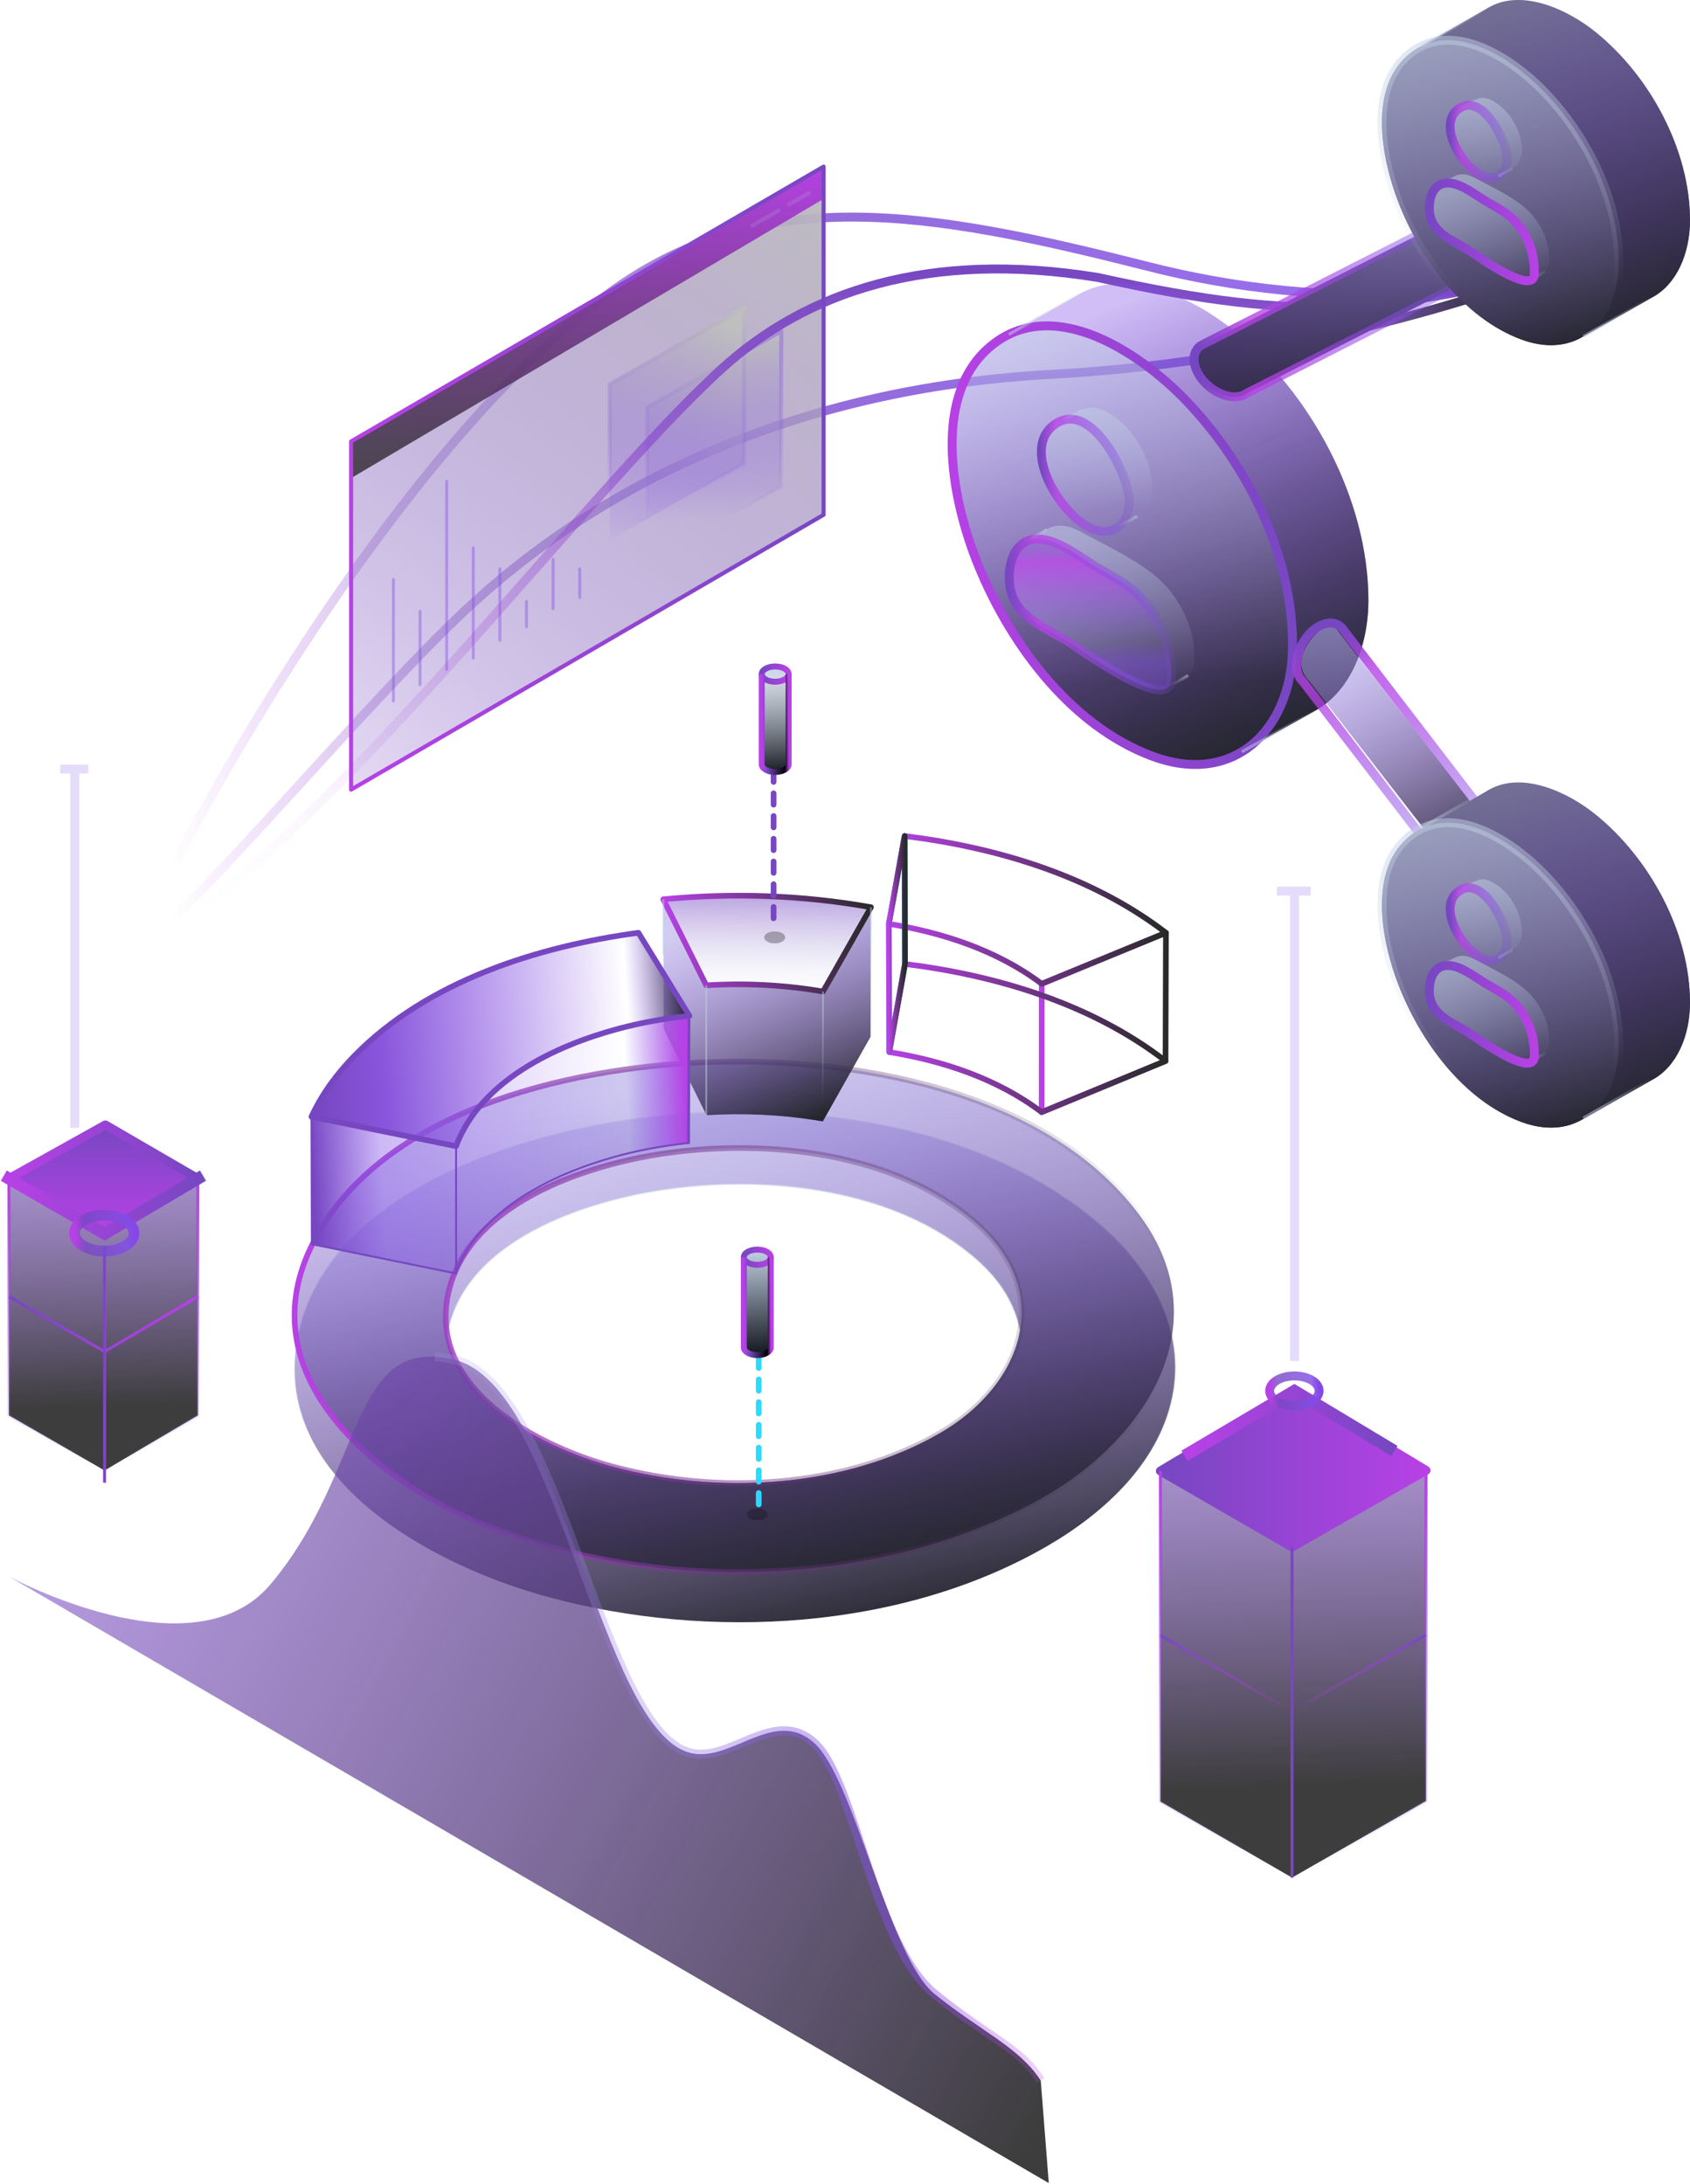 <svg width="568" height="734" viewBox="0 0 568 734" fill="none" xmlns="http://www.w3.org/2000/svg">
<g clip-path="url(#clip0_26_3925)">
<mask id="mask0_26_3925" style="mask-type:alpha" maskUnits="userSpaceOnUse" x="51" y="43" width="489" height="289">
<path d="M540 43H51V332H540V43Z" fill="url(#paint0_linear_26_3925)"/>
</mask>
<g mask="url(#mask0_26_3925)">
<path d="M514.976 93.269C514.976 93.269 459.785 108.296 386.385 89.691C312.99 71.085 255.417 60.311 202.927 99.845C123.778 159.467 54.234 298.613 54.234 298.613" stroke="url(#paint1_linear_26_3925)" stroke-width="3" stroke-linejoin="round"/>
</g>
<mask id="mask1_26_3925" style="mask-type:alpha" maskUnits="userSpaceOnUse" x="51" y="43" width="489" height="289">
<path d="M540 43H51V332H540V43Z" fill="url(#paint2_linear_26_3925)"/>
</mask>
<g mask="url(#mask1_26_3925)">
<path d="M514.975 93.269C514.975 93.269 443.315 120.947 353.162 125.843C275.122 130.083 206.966 157.696 156.425 205.079C122.641 236.755 65.825 304.957 53.294 312.181" stroke="url(#paint3_linear_26_3925)" stroke-width="3" stroke-linejoin="round"/>
</g>
<path d="M276.806 173.031L118 265.406V148.375L276.806 56V173.031Z" fill="url(#paint4_linear_26_3925)"/>
<path d="M262.577 163.694L217.421 189.309V136.943L262.577 111.328V163.694Z" fill="url(#paint5_linear_26_3925)" stroke="url(#paint6_linear_26_3925)" stroke-width="1.369" stroke-linejoin="round"/>
<path d="M250.054 155.918L204.898 181.529V129.162L250.054 103.552V155.918Z" fill="url(#paint7_linear_26_3925)"/>
<path d="M250.054 155.918L204.898 181.529V129.162L250.054 103.552V155.918Z" stroke="url(#paint8_linear_26_3925)" stroke-width="1.369" stroke-linejoin="round"/>
<path d="M132.229 194.813V235.606" stroke="#814DE6" stroke-opacity="0.4" stroke-linecap="round" stroke-linejoin="round"/>
<path d="M141.174 205.437V230.102" stroke="#814DE6" stroke-opacity="0.4" stroke-linecap="round" stroke-linejoin="round"/>
<path d="M150.118 161.796V224.978" stroke="#814DE6" stroke-opacity="0.4" stroke-linecap="round" stroke-linejoin="round"/>
<path d="M159.062 184.184V221.185" stroke="#814DE6" stroke-opacity="0.4" stroke-linecap="round" stroke-linejoin="round"/>
<path d="M168.007 191.208V215.207" stroke="#814DE6" stroke-opacity="0.4" stroke-linecap="round" stroke-linejoin="round"/>
<path d="M176.951 202.21V210.653" stroke="#814DE6" stroke-opacity="0.4" stroke-linecap="round" stroke-linejoin="round"/>
<path d="M185.896 187.981V204.583" stroke="#814DE6" stroke-opacity="0.4" stroke-linecap="round" stroke-linejoin="round"/>
<path d="M194.84 191.208V200.787" stroke="#814DE6" stroke-opacity="0.4" stroke-linecap="round" stroke-linejoin="round"/>
<path d="M276.806 66.843L118 160.705V148.375L276.806 56V66.843Z" fill="url(#paint9_linear_26_3925)"/>
<path d="M276.806 173.031L118 265.406V148.375L276.806 56V173.031Z" stroke="url(#paint10_linear_26_3925)" stroke-width="1.369" stroke-linejoin="round"/>
<path d="M261.687 70.74L252.897 75.774" stroke="#C2D0E4" stroke-opacity="0.15" stroke-width="1.369" stroke-linecap="round" stroke-linejoin="round"/>
<path d="M271.777 64.958L265.205 68.723" stroke="#C2D0E4" stroke-opacity="0.15" stroke-width="1.369" stroke-linecap="round" stroke-linejoin="round"/>
<mask id="mask2_26_3925" style="mask-type:alpha" maskUnits="userSpaceOnUse" x="51" y="43" width="489" height="289">
<path d="M540 43H51V332H540V43Z" fill="url(#paint11_linear_26_3925)"/>
</mask>
<g mask="url(#mask2_26_3925)">
<path d="M53.9 315.74C118.114 272.245 196.5 165.965 242.5 124C271 98 312 84 369 93.269C442 109.5 464.229 103.281 514.98 93.269" stroke="url(#paint12_linear_26_3925)" stroke-width="3" stroke-linejoin="round"/>
</g>
<path d="M393.862 449.127C390.767 434.775 381.653 421.973 370.401 412.171C328.964 376.066 264.349 369.006 211.949 376.369C170.606 382.18 108.09 402.609 99.827 450.873C99.827 450.886 99.827 450.892 99.827 450.905C98.919 456.231 98.805 461.318 99.379 466.165C103.911 504.514 151.23 527.912 184.562 536.882C238.379 551.373 303.007 547.994 351.952 519.674C371.53 508.296 390.679 490.742 394.398 467.293C394.48 466.758 394.556 466.228 394.619 465.699C395.337 460.013 395.016 454.46 393.869 449.127H393.862ZM315.91 481.709C283.769 500.253 241.361 502.485 206.037 492.979C184.7 487.237 154.678 472.563 150.341 448.529C155.781 416.892 196.885 403.511 223.964 399.697C258.354 394.856 300.99 399.458 328.144 423.246C336.66 430.703 341.324 438.973 342.812 447.293C340.461 460.688 330.508 473.263 315.91 481.709Z" fill="url(#paint13_linear_26_3925)"/>
<path d="M393.862 449.127C390.767 434.775 381.653 421.973 370.401 412.171C328.964 376.066 264.349 369.006 211.949 376.369C170.606 382.18 108.09 402.609 99.827 450.873C99.827 450.886 99.827 450.892 99.827 450.905C98.919 456.231 98.805 461.318 99.379 466.165C103.911 504.514 151.23 527.912 184.562 536.882C238.379 551.373 303.007 547.994 351.952 519.674C371.53 508.296 390.679 490.742 394.398 467.293C394.48 466.758 394.556 466.228 394.619 465.699C395.337 460.013 395.016 454.46 393.869 449.127H393.862ZM315.91 481.709C283.769 500.253 241.361 502.485 206.037 492.979C184.7 487.237 154.678 472.563 150.341 448.529C155.781 416.892 196.885 403.511 223.964 399.697C258.354 394.856 300.99 399.458 328.144 423.246C336.66 430.703 341.324 438.973 342.812 447.293C340.461 460.688 330.508 473.263 315.91 481.709Z" fill="url(#paint14_linear_26_3925)"/>
<path d="M393.862 449.127C390.767 434.775 381.653 421.973 370.401 412.171C328.964 376.066 264.349 369.006 211.949 376.369C170.606 382.18 108.09 402.609 99.827 450.873C99.827 450.886 99.827 450.892 99.827 450.905C98.919 456.231 98.805 461.318 99.379 466.165C103.911 504.514 151.23 527.912 184.562 536.882C238.379 551.373 303.007 547.994 351.952 519.674C371.53 508.296 390.679 490.742 394.398 467.293C394.48 466.758 394.556 466.228 394.619 465.699C395.337 460.013 395.016 454.46 393.869 449.127H393.862ZM315.91 481.709C283.769 500.253 241.361 502.485 206.037 492.979C184.7 487.237 154.678 472.563 150.341 448.529C155.781 416.892 196.885 403.511 223.964 399.697C258.354 394.856 300.99 399.458 328.144 423.246C336.66 430.703 341.324 438.973 342.812 447.293C340.461 460.688 330.508 473.263 315.91 481.709Z" stroke="url(#paint15_linear_26_3925)" stroke-width="0.63" stroke-linejoin="round"/>
<path d="M382.641 407.961C350.74 365.785 285.766 355.038 236.443 357.068C190.706 358.959 126.009 373.633 104.295 419.66C99.101 430.665 97.991 441.141 99.826 450.88C105.158 479.333 135.546 501.514 162.31 512.337C219.809 535.583 294.421 534.203 349.247 504.08C371.516 491.782 390.136 471.649 393.861 449.134C396.061 435.865 393.086 421.771 382.641 407.961ZM315.908 481.715C283.768 500.26 241.359 502.491 206.036 492.986C181.371 486.348 145.089 467.766 150.309 436.597C155.635 404.841 196.833 391.415 223.962 387.595C258.353 382.754 300.989 387.355 328.143 411.144C354.73 434.435 343.775 465.585 315.908 481.715Z" fill="url(#paint16_linear_26_3925)"/>
<path d="M382.641 407.961C350.74 365.785 285.766 355.038 236.443 357.068C190.706 358.959 126.009 373.633 104.295 419.66C99.101 430.665 97.991 441.141 99.826 450.88C105.158 479.333 135.546 501.514 162.31 512.337C219.809 535.583 294.421 534.203 349.247 504.08C371.516 491.782 390.136 471.649 393.861 449.134C396.061 435.865 393.086 421.771 382.641 407.961ZM315.908 481.715C283.768 500.26 241.359 502.491 206.036 492.986C181.371 486.348 145.089 467.766 150.309 436.597C155.635 404.841 196.833 391.415 223.962 387.595C258.353 382.754 300.989 387.355 328.143 411.144C354.73 434.435 343.775 465.585 315.908 481.715Z" fill="url(#paint17_linear_26_3925)"/>
<path d="M382.641 407.961C350.74 365.785 285.766 355.038 236.443 357.068C190.706 358.959 126.009 373.633 104.295 419.66C99.101 430.665 97.991 441.141 99.826 450.88C105.158 479.333 135.546 501.514 162.31 512.337C219.809 535.583 294.421 534.203 349.247 504.08C371.516 491.782 390.136 471.649 393.861 449.134C396.061 435.865 393.086 421.771 382.641 407.961ZM315.908 481.715C283.768 500.26 241.359 502.491 206.036 492.986C181.371 486.348 145.089 467.766 150.309 436.597C155.635 404.841 196.833 391.415 223.962 387.595C258.353 382.754 300.989 387.355 328.143 411.144C354.73 434.435 343.775 465.585 315.908 481.715Z" stroke="url(#paint18_linear_26_3925)" stroke-width="1.891" stroke-linejoin="round"/>
<path d="M292.72 304.927L292.588 348.483L276.546 376.936L274.207 376.545C262.061 374.629 249.725 374.087 237.453 374.843L223.069 345.816L222.937 302.267L237.371 331.187C250.488 330.38 263.668 331.042 276.622 333.267L292.72 304.927Z" fill="url(#paint19_linear_26_3925)"/>
<path d="M292.72 304.927L292.588 348.483L276.546 376.936L274.207 376.545C262.061 374.629 249.725 374.087 237.453 374.843L223.069 345.816L222.937 302.267L237.371 331.187C250.488 330.38 263.668 331.042 276.622 333.267L292.72 304.927Z" fill="url(#paint20_linear_26_3925)"/>
<path d="M276.62 333.273L292.719 304.934C269.724 300.843 246.169 300.03 222.929 302.274L237.363 331.187C250.474 330.38 263.661 331.042 276.614 333.273H276.62Z" fill="url(#paint21_linear_26_3925)"/>
<path d="M276.62 333.273L292.719 304.934C269.724 300.843 246.169 300.03 222.929 302.274L237.363 331.187C250.474 330.38 263.661 331.042 276.614 333.273H276.62Z" stroke="url(#paint22_linear_26_3925)" stroke-width="1.891" stroke-linejoin="round"/>
<path d="M222.937 302.273V321" stroke="url(#paint23_linear_26_3925)" stroke-width="0.63" stroke-linejoin="round"/>
<path d="M237.369 331.187V374.843" stroke="url(#paint24_linear_26_3925)" stroke-width="0.63" stroke-linejoin="round"/>
<path d="M276.62 333.273L276.544 376.936" stroke="url(#paint25_linear_26_3925)" stroke-width="0.63" stroke-linejoin="round"/>
<path d="M292.719 304.927L292.587 348.489" stroke="url(#paint26_linear_26_3925)" stroke-width="0.63" stroke-linejoin="round"/>
<path d="M350.089 373.822L391.728 356.621L391.861 313.519L350.108 330.676L350.089 373.822Z" stroke="url(#paint27_linear_26_3925)" stroke-width="1.891" stroke-linejoin="round"/>
<path d="M350.109 330.676L391.868 313.525C366.851 294.306 334.975 284.851 304.045 281L298.737 310.531C316.897 313.468 335.277 319.5 350.109 330.676Z" stroke="url(#paint28_linear_26_3925)" stroke-width="1.891" stroke-linejoin="round"/>
<path d="M391.73 356.621L350.091 373.822C335.322 362.634 316.986 356.564 298.87 353.62L304.159 324.007C335.019 327.871 366.813 337.377 391.73 356.621Z" stroke="url(#paint29_linear_26_3925)" stroke-width="1.891" stroke-linejoin="round"/>
<path d="M298.737 310.531L298.87 353.62L304.158 324.001L304.045 281L298.737 310.531Z" stroke="url(#paint30_linear_26_3925)" stroke-width="1.891" stroke-linejoin="round"/>
<path d="M298.737 310.531L298.87 353.62L304.158 324.001L304.045 281L298.737 310.531Z" stroke="url(#paint31_linear_26_3925)" stroke-width="1.891" stroke-linejoin="round"/>
<path d="M231.718 341.449L231.586 384.481L229.909 384.664C221.992 385.572 214.132 387.04 206.461 389.183C185.691 394.995 161.386 406.782 153.311 428.377L104.801 418.475L104.669 375.367L153.28 385.25C155.379 379.653 158.745 374.673 162.792 370.305C179.974 351.755 207.368 343.964 231.718 341.449Z" fill="url(#paint32_linear_26_3925)"/>
<path d="M163.023 370.519C158.997 374.864 155.657 379.81 153.575 385.361L153.481 385.613L153.217 385.559L104.985 375.753L105.116 418.217L153.111 428.015C157.21 417.258 165.31 408.945 174.952 402.598C184.67 396.202 195.971 391.791 206.376 388.88C214.065 386.732 221.941 385.26 229.873 384.351H229.875L231.271 384.199L231.402 341.799C207.166 344.349 180.045 352.142 163.023 370.519ZM163.023 370.519L162.792 370.305" stroke="url(#paint33_linear_26_3925)" stroke-width="0.63"/>
<path d="M231.716 341.442L214.565 313.519C180.584 318.145 143.685 329.756 119.089 354.894C113.215 360.901 108.191 367.715 104.661 375.36L153.272 385.25C161.517 363.29 186.528 351.521 207.657 345.829C215.536 343.705 223.598 342.281 231.71 341.449L231.716 341.442Z" fill="url(#paint34_linear_26_3925)"/>
<path d="M231.716 341.442L214.565 313.519C180.584 318.145 143.685 329.756 119.089 354.894C113.215 360.901 108.191 367.715 104.661 375.36L153.272 385.25C161.517 363.29 186.528 351.521 207.657 345.829C215.536 343.705 223.598 342.281 231.71 341.449L231.716 341.442Z" stroke="url(#paint35_linear_26_3925)" stroke-width="1.891" stroke-linejoin="round"/>
<path d="M153.278 385.25L153.31 428.371" stroke="url(#paint36_linear_26_3925)" stroke-width="0.63" stroke-linejoin="round"/>
<path d="M104.669 375.36L104.801 418.469" stroke="url(#paint37_linear_26_3925)" stroke-width="0.63" stroke-linejoin="round"/>
<path d="M231.716 341.442L231.584 384.481" stroke="url(#paint38_linear_26_3925)" stroke-width="0.63" stroke-linejoin="round"/>
<g filter="url(#filter0_f_26_3925)">
<path d="M260.379 317.088C262.329 317.088 263.911 316.189 263.911 315.081C263.911 313.973 262.329 313.074 260.379 313.074C258.428 313.074 256.847 313.973 256.847 315.081C256.847 316.189 258.428 317.088 260.379 317.088Z" fill="#0B0C10" fill-opacity="0.3"/>
</g>
<path d="M260.14 260.016V260.472" stroke="white" stroke-width="0.913" stroke-miterlimit="10" stroke-linecap="round"/>
<path d="M260 259V310" stroke="url(#paint39_linear_26_3925)" stroke-width="1.91" stroke-miterlimit="10" stroke-linecap="round" stroke-dasharray="3.82 3.82"/>
<path d="M265.053 226.572V256.897C265.053 258.317 263.024 259.465 260.526 259.465C258.028 259.465 256.004 258.317 256.004 256.897V226.572C256.004 225.153 258.028 224 260.526 224C263.024 224 265.053 225.153 265.053 226.572Z" fill="url(#paint40_linear_26_3925)"/>
<path d="M260.527 229.141C263.027 229.141 265.053 227.991 265.053 226.573C265.053 225.154 263.027 224.005 260.527 224.005C258.027 224.005 256 225.154 256 226.573C256 227.991 258.027 229.141 260.527 229.141Z" fill="url(#paint41_linear_26_3925)" stroke="url(#paint42_linear_26_3925)" stroke-width="2" stroke-linejoin="round"/>
<path d="M256.004 226.572V256.901C256.004 258.321 258.028 259.469 260.531 259.469C263.033 259.469 265.057 258.321 265.057 256.901V226.572" stroke="url(#paint43_linear_26_3925)" stroke-width="2" stroke-linejoin="round"/>
<g filter="url(#filter1_f_26_3925)">
<path d="M254.532 511.014C256.483 511.014 258.064 510.115 258.064 509.007C258.064 507.899 256.483 507 254.532 507C252.581 507 251 507.899 251 509.007C251 510.115 252.581 511.014 254.532 511.014Z" fill="#0B0C10" fill-opacity="0.3"/>
</g>
<path d="M255 456V507" stroke="url(#paint44_linear_26_3925)" stroke-width="1.91" stroke-miterlimit="10" stroke-linecap="round" stroke-dasharray="3.82 3.82"/>
<path d="M259.053 422.572V452.897C259.053 454.317 257.024 455.465 254.526 455.465C252.028 455.465 250.004 454.317 250.004 452.897V422.572C250.004 421.153 252.028 420 254.526 420C257.024 420 259.053 421.153 259.053 422.572Z" fill="url(#paint45_linear_26_3925)"/>
<path d="M254.527 425.141C257.027 425.141 259.053 423.991 259.053 422.573C259.053 421.154 257.027 420.005 254.527 420.005C252.027 420.005 250 421.154 250 422.573C250 423.991 252.027 425.141 254.527 425.141Z" fill="url(#paint46_linear_26_3925)" stroke="url(#paint47_linear_26_3925)" stroke-width="2" stroke-linejoin="round"/>
<path d="M250.004 422.572V452.901C250.004 454.321 252.028 455.469 254.531 455.469C257.033 455.469 259.057 454.321 259.057 452.901V422.572" stroke="url(#paint48_linear_26_3925)" stroke-width="2" stroke-linejoin="round"/>
<path d="M459.908 201.891C459.854 217.181 453.946 232.073 442.23 238.751L441.765 239.014L417.376 252.686L417.329 252.713C409.399 257.511 399.105 258.549 387.322 254.175C359.133 243.71 338.389 214.829 327.906 187.76C319.802 166.817 312.889 131.642 334.037 115.51C335.654 114.277 337.318 113.253 339.016 112.424L362.381 99.048C378.402 89.648 400.452 99.648 414.277 110.82C440.512 132.019 459.922 167.788 459.908 201.891Z" fill="url(#paint49_linear_26_3925)"/>
<path d="M459.908 201.891C459.854 217.181 453.946 232.073 442.23 238.751L441.765 239.014L417.376 252.686L417.329 252.713C409.399 257.511 399.105 258.549 387.322 254.175C359.133 243.71 338.389 214.829 327.906 187.76C319.802 166.817 312.889 131.642 334.037 115.51C335.654 114.277 337.318 113.253 339.016 112.424L362.381 99.048C378.402 89.648 400.452 99.648 414.277 110.82C440.512 132.019 459.922 167.788 459.908 201.891Z" fill="url(#paint50_linear_26_3925)"/>
<path d="M434.394 218.38C435.048 187.538 419.29 155.948 398.155 134.169C383.3 118.859 354.963 99.56 334.037 115.517C312.889 131.649 319.802 166.824 327.906 187.767C338.389 214.836 359.133 243.717 387.322 254.182C414.52 264.283 433.768 245.537 434.388 218.387L434.394 218.38Z" fill="url(#paint51_linear_26_3925)"/>
<path d="M434.394 218.38C435.048 187.538 419.29 155.948 398.155 134.169C383.3 118.859 354.963 99.56 334.037 115.517C312.889 131.649 319.802 166.824 327.906 187.767C338.389 214.836 359.133 243.717 387.322 254.182C414.52 264.283 433.768 245.537 434.388 218.387L434.394 218.38Z" stroke="url(#paint52_linear_26_3925)" stroke-width="3" stroke-linejoin="round"/>
<path d="M339.023 112.424L362.961 98.718" stroke="url(#paint53_linear_26_3925)" stroke-miterlimit="10"/>
<path d="M417.329 252.72L442.23 238.751" stroke="url(#paint54_linear_26_3925)" stroke-miterlimit="10"/>
<path d="M507 285.964L493.639 298L440.043 228.918C438.544 227.49 436.236 224.238 438 219.5C439.975 214.199 445.702 209.341 447.8 210.099C448.079 210.199 448.324 210.373 448.528 210.608L448.698 210.836L507 285.964Z" fill="url(#paint55_linear_26_3925)"/>
<path d="M507 285.964L493.639 298L440.043 228.918C438.544 227.49 436.236 224.238 438 219.5C439.975 214.199 445.702 209.341 447.8 210.099C448.079 210.199 448.324 210.373 448.528 210.608L448.698 210.836L507 285.964Z" fill="url(#paint56_linear_26_3925)"/>
<path d="M492.643 300.426L437.815 228.968C437.383 228.568 437.019 228.087 436.728 227.552C435.207 224.783 435.487 220.388 437.739 216.309C440.736 210.881 446.094 208.075 449.705 210.041C450.233 210.328 450.694 210.702 451.087 211.151L451.538 211.732L511.38 289.64L492.643 300.426Z" stroke="url(#paint57_linear_26_3925)" stroke-width="3" stroke-linejoin="round"/>
<path d="M499.152 91.406L418.96 132.208C418.488 132.558 417.949 132.828 417.37 133.017C414.372 134.007 410.1 132.943 406.496 130.005C401.699 126.096 399.907 120.348 402.494 117.168C402.871 116.703 403.323 116.319 403.835 116.015L404.488 115.678L491.93 71.13L499.152 91.406Z" fill="url(#paint58_linear_26_3925)"/>
<path d="M499.152 91.406L418.96 132.208C418.488 132.558 417.949 132.828 417.37 133.017C414.372 134.007 410.1 132.943 406.496 130.005C401.699 126.096 399.907 120.348 402.494 117.168C402.871 116.703 403.323 116.319 403.835 116.015L404.488 115.678L491.93 71.13L499.152 91.406Z" fill="url(#paint59_linear_26_3925)"/>
<path d="M499.152 91.406L418.96 132.208C418.488 132.558 417.949 132.828 417.37 133.017C414.372 134.007 410.1 132.943 406.496 130.005C401.699 126.096 399.907 120.348 402.494 117.168C402.871 116.703 403.323 116.319 403.835 116.015L404.488 115.678L491.93 71.13L499.152 91.406Z" stroke="url(#paint60_linear_26_3925)" stroke-width="3" stroke-linejoin="round"/>
<path d="M382.242 173.529L375.04 177.66L374.986 177.693C373.106 178.704 370.714 178.927 367.966 178.077C357.833 174.931 342.775 152.067 353.932 143.078C354.673 142.478 355.421 142.013 356.162 141.669L363.566 137.882C366.221 136.265 370.108 136.703 375.323 140.692C382.114 145.894 387.012 155.025 387.227 163.61C387.355 167.916 385.698 171.959 382.242 173.529Z" fill="url(#paint61_linear_26_3925)"/>
<path d="M379.54 168.509C379.5 159.398 366.241 133.165 353.932 143.084C342.775 152.074 357.826 174.937 367.959 178.078C374.925 180.241 379.608 175.477 379.54 168.509Z" stroke="url(#paint62_linear_26_3925)" stroke-width="3" stroke-linejoin="round"/>
<path d="M382.242 173.529L374.986 177.693" stroke="url(#paint63_linear_26_3925)" stroke-miterlimit="10"/>
<path d="M355.974 141.764L363.566 137.882" stroke="url(#paint64_linear_26_3925)" stroke-miterlimit="10"/>
<path d="M399.354 227.04L399.105 227.188L392.415 231.204L392.321 231.265C386.156 235.416 360.73 216.629 358.594 215.389C348.724 209.668 338.389 205.773 339.245 192.673C339.548 188.003 341.286 183.778 344.85 182.04H344.844L351.85 177.909C352.76 177.35 353.811 176.952 355.01 176.764C358.655 176.191 361.909 178.03 364.988 179.675C372.608 183.758 381.144 187.821 387.921 193.266C395.683 199.493 401.382 210.139 401.396 220.18C401.598 224.041 400.789 226.13 399.354 227.04Z" fill="url(#paint65_linear_26_3925)"/>
<path d="M393.655 227.734C393.857 217.835 390.455 208.468 383.717 201.116C379.675 196.703 374.588 194.129 369.455 191.17C363.903 187.976 357.22 182.336 350.584 181.325C343.085 180.187 339.683 185.975 339.252 192.673C338.396 205.779 348.731 209.674 358.601 215.389C361.047 216.81 394.281 241.42 393.661 227.734H393.655Z" fill="url(#paint66_linear_26_3925)" stroke="url(#paint67_linear_26_3925)" stroke-width="3" stroke-linejoin="round"/>
<path d="M344.844 182.033L351.85 177.909" stroke="url(#paint68_linear_26_3925)" stroke-miterlimit="10"/>
<path d="M392.321 231.265L399.355 227.04" stroke="url(#paint69_linear_26_3925)" stroke-miterlimit="10"/>
<path d="M568 74.102C567.966 85.018 563.634 95.645 555.038 100.092L532.158 113.071H532.138C526.62 116.413 519.465 117.134 511.273 114.095C491.674 106.817 477.25 86.737 469.967 67.916C464.328 53.354 459.518 28.9 474.225 17.68C475.35 16.825 476.509 16.11 477.688 15.537H477.701L499.921 2.761L500.547 2.397C511.657 -3.795 526.762 3.091 536.275 10.78C554.519 25.517 568.013 50.389 568 74.102Z" fill="url(#paint70_linear_26_3925)"/>
<path d="M568 74.102C567.966 85.018 563.634 95.645 555.038 100.092L532.158 113.071H532.138C526.62 116.413 519.465 117.134 511.273 114.095C491.674 106.817 477.25 86.737 469.967 67.916C464.328 53.354 459.518 28.9 474.225 17.68C475.35 16.825 476.509 16.11 477.688 15.537H477.701L499.921 2.761L500.547 2.397C511.657 -3.795 526.762 3.091 536.275 10.78C554.519 25.517 568.013 50.389 568 74.102Z" fill="url(#paint71_linear_26_3925)"/>
<path d="M544.002 89.203C544.454 67.754 533.499 45.793 518.805 30.652C508.477 20.005 488.771 6.589 474.225 17.68C459.518 28.893 464.328 53.354 469.967 67.916C477.257 86.737 491.681 106.817 511.28 114.095C530.878 121.373 543.571 108.084 544.002 89.21V89.203Z" fill="url(#paint72_linear_26_3925)" stroke="url(#paint73_linear_26_3925)" stroke-width="3" stroke-linejoin="round"/>
<path d="M477.688 15.531L500.548 2.391" stroke="url(#paint74_linear_26_3925)" stroke-miterlimit="10"/>
<path d="M532.138 113.077L555.037 100.092" stroke="url(#paint75_linear_26_3925)" stroke-miterlimit="10"/>
<path d="M508.274 56.555L503.605 59.23L503.571 59.251C502.352 59.904 500.802 60.052 499.024 59.5C492.455 57.458 482.699 42.647 489.928 36.818C490.407 36.427 490.892 36.131 491.377 35.908L496.174 33.456C497.892 32.404 500.411 32.694 503.793 35.275C508.193 38.644 511.366 44.561 511.508 50.127C511.588 52.916 510.517 55.538 508.274 56.555Z" fill="url(#paint76_linear_26_3925)"/>
<path d="M508.274 56.555L503.571 59.257" stroke="url(#paint77_linear_26_3925)" stroke-miterlimit="10"/>
<path d="M491.256 35.969L496.174 33.456" stroke="url(#paint78_linear_26_3925)" stroke-miterlimit="10"/>
<path d="M506.53 53.3C506.503 47.397 497.913 30.396 489.936 36.825C482.707 42.647 492.463 57.465 499.025 59.5C503.539 60.901 506.577 57.815 506.53 53.3Z" stroke="url(#paint79_linear_26_3925)" stroke-width="3" stroke-linejoin="round"/>
<path d="M519.364 91.231L519.203 91.326L514.864 93.927L514.803 93.967C510.808 96.656 494.329 84.479 492.948 83.677C486.554 79.971 479.857 77.444 480.41 68.954C480.605 65.928 481.73 63.192 484.041 62.06L488.582 59.385C489.168 59.021 489.855 58.765 490.63 58.644C492.995 58.273 495.104 59.466 497.098 60.531C502.036 63.179 507.568 65.807 511.96 69.338C516.993 73.374 520.685 80.274 520.692 86.777C520.82 89.277 520.301 90.631 519.371 91.224L519.364 91.231Z" fill="url(#paint80_linear_26_3925)"/>
<path d="M484.041 62.067L488.582 59.398" stroke="url(#paint81_linear_26_3925)" stroke-miterlimit="10"/>
<path d="M514.811 93.974L519.365 91.231" stroke="url(#paint82_linear_26_3925)" stroke-miterlimit="10"/>
<path d="M515.672 91.683C515.8 85.268 513.597 79.197 509.232 74.433C506.611 71.569 503.316 69.904 499.988 67.984C496.391 65.915 492.059 62.256 487.76 61.602C482.896 60.861 480.7 64.614 480.417 68.961C479.864 77.451 486.561 79.978 492.955 83.684C494.545 84.601 516.077 100.558 515.672 91.683Z" stroke="url(#paint83_linear_26_3925)" stroke-width="3" stroke-linejoin="round"/>
<path d="M568 337.102C567.966 348.018 563.634 358.645 555.038 363.092L532.158 376.071H532.138C526.62 379.413 519.465 380.134 511.273 377.095C491.674 369.817 477.25 349.737 469.967 330.916C464.328 316.354 459.518 291.9 474.225 280.68C475.35 279.825 476.509 279.11 477.688 278.537H477.701L499.921 265.761L500.547 265.397C511.657 259.205 526.762 266.091 536.275 273.78C554.519 288.517 568.013 313.389 568 337.102Z" fill="url(#paint84_linear_26_3925)"/>
<path d="M568 337.102C567.966 348.018 563.634 358.645 555.038 363.092L532.158 376.071H532.138C526.62 379.413 519.465 380.134 511.273 377.095C491.674 369.817 477.25 349.737 469.967 330.916C464.328 316.354 459.518 291.9 474.225 280.68C475.35 279.825 476.509 279.11 477.688 278.537H477.701L499.921 265.761L500.547 265.397C511.657 259.205 526.762 266.091 536.275 273.78C554.519 288.517 568.013 313.389 568 337.102Z" fill="url(#paint85_linear_26_3925)"/>
<path d="M544.002 352.203C544.454 330.754 533.499 308.793 518.805 293.652C508.477 283.005 488.771 269.589 474.225 280.68C459.518 291.893 464.328 316.354 469.967 330.916C477.257 349.737 491.681 369.817 511.28 377.095C530.878 384.373 543.571 371.084 544.002 352.21V352.203Z" fill="url(#paint86_linear_26_3925)" stroke="url(#paint87_linear_26_3925)" stroke-width="3" stroke-linejoin="round"/>
<path d="M477.688 278.224L500.548 265.084" stroke="url(#paint88_linear_26_3925)" stroke-miterlimit="10"/>
<path d="M532.138 375.771L555.037 362.785" stroke="url(#paint89_linear_26_3925)" stroke-miterlimit="10"/>
<path d="M508.274 319.248L503.605 321.923L503.571 321.944C502.352 322.597 500.802 322.746 499.024 322.193C492.455 320.151 482.699 305.34 489.928 299.511C490.407 299.12 490.892 298.824 491.377 298.601L496.174 296.149C497.892 295.097 500.411 295.387 503.793 297.968C508.193 301.337 511.366 307.254 511.508 312.82C511.588 315.609 510.517 318.231 508.274 319.248Z" fill="url(#paint90_linear_26_3925)"/>
<path d="M508.274 319.248L503.571 321.95" stroke="url(#paint91_linear_26_3925)" stroke-miterlimit="10"/>
<path d="M491.256 298.662L496.174 296.149" stroke="url(#paint92_linear_26_3925)" stroke-miterlimit="10"/>
<path d="M506.53 316.3C506.503 310.397 497.913 293.396 489.936 299.825C482.707 305.647 492.463 320.465 499.025 322.5C503.539 323.901 506.577 320.815 506.53 316.3Z" stroke="url(#paint93_linear_26_3925)" stroke-width="3" stroke-linejoin="round"/>
<path d="M519.364 353.924L519.203 354.019L514.864 356.62L514.803 356.66C510.808 359.349 494.329 347.172 492.948 346.371C486.554 342.664 479.857 340.137 480.41 331.647C480.605 328.621 481.73 325.885 484.041 324.753L488.582 322.078C489.168 321.714 489.855 321.458 490.63 321.337C492.995 320.966 495.104 322.159 497.098 323.224C502.036 325.872 507.568 328.5 511.96 332.031C516.993 336.067 520.685 342.968 520.692 349.47C520.82 351.97 520.301 353.325 519.371 353.918L519.364 353.924Z" fill="url(#paint94_linear_26_3925)"/>
<path d="M484.041 324.76L488.582 322.092" stroke="url(#paint95_linear_26_3925)" stroke-miterlimit="10"/>
<path d="M514.811 356.667L519.365 353.924" stroke="url(#paint96_linear_26_3925)" stroke-miterlimit="10"/>
<path d="M515.672 354.683C515.8 348.268 513.597 342.197 509.232 337.432C506.611 334.569 503.316 332.904 499.988 330.984C496.391 328.915 492.059 325.256 487.76 324.602C482.896 323.861 480.7 327.614 480.417 331.961C479.864 340.451 486.561 342.978 492.955 346.684C494.545 347.601 516.077 363.558 515.672 354.683Z" stroke="url(#paint97_linear_26_3925)" stroke-width="3" stroke-linejoin="round"/>
<path d="M349.792 699.319C342.422 687.987 329.446 682.636 314.109 670.222C298.772 657.807 287.273 598.297 273.711 585.908C260.144 573.524 245.499 593.069 231.542 589.055C201.464 580.4 188.637 465.889 152.893 457.094C117.148 448.299 123.178 494.268 90.878 532.56C64.778 563.498 3 529.882 3 529.882L352.487 733.781" fill="url(#paint98_linear_26_3925)"/>
<path d="M349.792 699.319C342.422 687.987 333.519 685.933 314.109 670.222C293.694 653.697 287.273 598.297 273.711 585.908C260.144 573.524 245.499 593.069 231.542 589.055C201.464 580.4 188.637 465.889 152.893 457.094C117.148 448.299 123.178 494.268 90.878 532.56C64.778 563.498 3 529.882 3 529.882" stroke="url(#paint99_linear_26_3925)" stroke-width="3" stroke-miterlimit="10" stroke-dasharray="350 350"/>
<path d="M479.278 494.233V605.341L434.245 631.1L390 605.536V494.429L435.033 467.485L479.278 494.233Z" fill="url(#paint100_linear_26_3925)"/>
<path d="M390 494.429L435.033 467.491L479.278 494.233L434.245 519.998L390 494.429Z" fill="url(#paint101_linear_26_3925)" stroke="url(#paint102_linear_26_3925)" stroke-width="3" stroke-linejoin="round"/>
<path d="M479.278 549.494L434.245 575.253L390 549.689" stroke="url(#paint103_linear_26_3925)" stroke-linejoin="round"/>
<path d="M479.278 494.233V605.341L434.245 631.105L390 605.541V494.429" stroke="url(#paint104_linear_26_3925)" stroke-linejoin="round"/>
<path d="M434.245 519.998V631.105" stroke="url(#paint105_linear_26_3925)" stroke-linejoin="round"/>
<path d="M399.83 488.287L435.033 467.49L466.938 486.665" stroke="url(#paint106_linear_26_3925)" stroke-width="4" stroke-linecap="square"/>
<path d="M435.032 472.506C439.621 472.506 443.34 470.261 443.34 467.491C443.34 464.721 439.621 462.475 435.032 462.475C430.444 462.475 426.725 464.721 426.725 467.491C426.725 470.261 430.444 472.506 435.032 472.506Z" stroke="url(#paint107_linear_26_3925)" stroke-width="3" stroke-linejoin="round"/>
<path opacity="0.5" fill-rule="evenodd" clip-rule="evenodd" d="M440.54 298H429.183V301H433.581V457.46H436.581V301H440.54V298Z" fill="#814DE6" fill-opacity="0.4"/>
<path d="M66.496 396.162V475.734L35.138 494.257L3 475.734V396.162L35.405 378.103L66.496 396.162Z" fill="url(#paint108_linear_26_3925)"/>
<path d="M35.405 378.103L3 396.162L35.142 414.685L66.496 396.162L35.405 378.103Z" fill="url(#paint109_linear_26_3925)" stroke="url(#paint110_linear_26_3925)" stroke-width="3" stroke-linejoin="round"/>
<path d="M3 435.786L35.142 454.309L66.496 435.786" stroke="url(#paint111_linear_26_3925)" stroke-miterlimit="10"/>
<g filter="url(#filter2_d_26_3925)">
<path d="M35.143 414.686V494.362Z" fill="#D9D9D9"/>
<path d="M35.143 414.686V494.362" stroke="url(#paint112_linear_26_3925)" stroke-miterlimit="10"/>
</g>
<path d="M66.496 396.162V475.734L35.142 494.257L3 475.734V396.162" stroke="url(#paint113_linear_26_3925)" stroke-miterlimit="10"/>
<path d="M66.496 396.162L35.142 414.686L3 396.162" stroke="url(#paint114_linear_26_3925)" stroke-width="4" stroke-linecap="square"/>
<path d="M35.032 420.528C40.556 420.528 45.033 417.826 45.033 414.491C45.033 411.157 40.556 408.453 35.032 408.453C29.509 408.453 25.033 411.157 25.033 414.491C25.033 417.826 29.509 420.528 35.032 420.528Z" stroke="url(#paint115_linear_26_3925)" stroke-width="3.611" stroke-linejoin="round"/>
<path opacity="0.5" fill-rule="evenodd" clip-rule="evenodd" d="M29.66 257H20.243V260H23.634V379.08H26.634V260H29.66V257Z" fill="#814DE6" fill-opacity="0.4"/>
</g>
<defs>
<filter id="filter0_f_26_3925" x="249.847" y="306.074" width="21.064" height="18.014" filterUnits="userSpaceOnUse" color-interpolation-filters="sRGB">
<feFlood flood-opacity="0" result="BackgroundImageFix"/>
<feBlend mode="normal" in="SourceGraphic" in2="BackgroundImageFix" result="shape"/>
<feGaussianBlur stdDeviation="3.5" result="effect1_foregroundBlur_26_3925"/>
</filter>
<filter id="filter1_f_26_3925" x="244" y="500" width="21.064" height="18.014" filterUnits="userSpaceOnUse" color-interpolation-filters="sRGB">
<feFlood flood-opacity="0" result="BackgroundImageFix"/>
<feBlend mode="normal" in="SourceGraphic" in2="BackgroundImageFix" result="shape"/>
<feGaussianBlur stdDeviation="3.5" result="effect1_foregroundBlur_26_3925"/>
</filter>
<filter id="filter2_d_26_3925" x="30.643" y="414.686" width="9" height="87.676" filterUnits="userSpaceOnUse" color-interpolation-filters="sRGB">
<feFlood flood-opacity="0" result="BackgroundImageFix"/>
<feColorMatrix in="SourceAlpha" type="matrix" values="0 0 0 0 0 0 0 0 0 0 0 0 0 0 0 0 0 0 127 0" result="hardAlpha"/>
<feOffset dy="4"/>
<feGaussianBlur stdDeviation="2"/>
<feComposite in2="hardAlpha" operator="out"/>
<feColorMatrix type="matrix" values="0 0 0 0 0 0 0 0 0 0 0 0 0 0 0 0 0 0 0.25 0"/>
<feBlend mode="normal" in2="BackgroundImageFix" result="effect1_dropShadow_26_3925"/>
<feBlend mode="normal" in="SourceGraphic" in2="effect1_dropShadow_26_3925" result="shape"/>
</filter>
<linearGradient id="paint0_linear_26_3925" x1="247.5" y1="206.5" x2="57" y2="206.5" gradientUnits="userSpaceOnUse">
<stop/>
<stop offset="1" stop-opacity="0"/>
</linearGradient>
<linearGradient id="paint1_linear_26_3925" x1="54.234" y1="184.284" x2="511.831" y2="146.341" gradientUnits="userSpaceOnUse">
<stop stop-color="#B741E6"/>
<stop offset="0.182" stop-color="#7747C2" stop-opacity="0.8"/>
<stop offset="0.842" stop-color="#814DE6" stop-opacity="0.82"/>
<stop offset="1" stop-color="#292929"/>
</linearGradient>
<linearGradient id="paint2_linear_26_3925" x1="247.5" y1="206.5" x2="57" y2="206.5" gradientUnits="userSpaceOnUse">
<stop/>
<stop offset="1" stop-opacity="0"/>
</linearGradient>
<linearGradient id="paint3_linear_26_3925" x1="53.294" y1="201.265" x2="511.614" y2="162.013" gradientUnits="userSpaceOnUse">
<stop stop-color="#B741E6"/>
<stop offset="0.182" stop-color="#7747C2" stop-opacity="0.8"/>
<stop offset="0.842" stop-color="#814DE6" stop-opacity="0.82"/>
<stop offset="1" stop-color="#292929"/>
</linearGradient>
<linearGradient id="paint4_linear_26_3925" x1="276.432" y1="52.129" x2="119.505" y2="266.415" gradientUnits="userSpaceOnUse">
<stop stop-color="#BFBFBF"/>
<stop offset="1" stop-color="#7747C2" stop-opacity="0.2"/>
</linearGradient>
<linearGradient id="paint5_linear_26_3925" x1="239.999" y1="111.328" x2="241.846" y2="174.658" gradientUnits="userSpaceOnUse">
<stop stop-color="#BFBFBF"/>
<stop offset="1" stop-color="#814DE6" stop-opacity="0"/>
</linearGradient>
<linearGradient id="paint6_linear_26_3925" x1="239.999" y1="111.328" x2="241.846" y2="174.658" gradientUnits="userSpaceOnUse">
<stop stop-color="#814DE6" stop-opacity="0.4"/>
<stop offset="1" stop-color="#814DE6" stop-opacity="0"/>
</linearGradient>
<linearGradient id="paint7_linear_26_3925" x1="227.476" y1="103.552" x2="199.687" y2="182.073" gradientUnits="userSpaceOnUse">
<stop stop-color="#BFBFBF"/>
<stop offset="1" stop-color="#814DE6" stop-opacity="0"/>
</linearGradient>
<linearGradient id="paint8_linear_26_3925" x1="227.476" y1="103.552" x2="229.323" y2="166.878" gradientUnits="userSpaceOnUse">
<stop stop-color="#BFBFBF"/>
<stop offset="1" stop-color="#814DE6" stop-opacity="0"/>
</linearGradient>
<linearGradient id="paint9_linear_26_3925" x1="197.403" y1="56" x2="197.403" y2="160.705" gradientUnits="userSpaceOnUse">
<stop stop-color="#B741E6"/>
<stop offset="1" stop-color="#292929" stop-opacity="0.8"/>
</linearGradient>
<linearGradient id="paint10_linear_26_3925" x1="117.422" y1="159.607" x2="277.121" y2="159.607" gradientUnits="userSpaceOnUse">
<stop stop-color="#B741E6"/>
<stop offset="1" stop-color="#7747C2"/>
</linearGradient>
<linearGradient id="paint11_linear_26_3925" x1="247.5" y1="206.5" x2="57" y2="206.5" gradientUnits="userSpaceOnUse">
<stop/>
<stop offset="1" stop-opacity="0"/>
</linearGradient>
<linearGradient id="paint12_linear_26_3925" x1="284.44" y1="90.403" x2="284.44" y2="315.74" gradientUnits="userSpaceOnUse">
<stop stop-color="#7747C2"/>
<stop offset="1" stop-color="#B741E6" stop-opacity="0"/>
</linearGradient>
<linearGradient id="paint13_linear_26_3925" x1="247.014" y1="373.755" x2="248.378" y2="513.152" gradientUnits="userSpaceOnUse">
<stop stop-color="#C2D0E4" stop-opacity="0.5"/>
<stop offset="1" stop-color="#C2D0E4" stop-opacity="0"/>
</linearGradient>
<linearGradient id="paint14_linear_26_3925" x1="247.014" y1="373.755" x2="284.812" y2="551.62" gradientUnits="userSpaceOnUse">
<stop stop-color="#814DE6" stop-opacity="0.2"/>
<stop offset="1" stop-color="#232529"/>
</linearGradient>
<linearGradient id="paint15_linear_26_3925" x1="247.014" y1="373.755" x2="248.378" y2="513.152" gradientUnits="userSpaceOnUse">
<stop stop-color="#C2D0E4" stop-opacity="0.5"/>
<stop offset="1" stop-color="#C2D0E4" stop-opacity="0"/>
</linearGradient>
<linearGradient id="paint16_linear_26_3925" x1="246.771" y1="356.835" x2="248.138" y2="496.258" gradientUnits="userSpaceOnUse">
<stop stop-color="#C2D0E4" stop-opacity="0.5"/>
<stop offset="1" stop-color="#C2D0E4" stop-opacity="0"/>
</linearGradient>
<linearGradient id="paint17_linear_26_3925" x1="246.771" y1="356.835" x2="284.634" y2="534.709" gradientUnits="userSpaceOnUse">
<stop stop-color="#814DE6" stop-opacity="0.2"/>
<stop offset="1" stop-color="#232529"/>
</linearGradient>
<linearGradient id="paint18_linear_26_3925" x1="97.927" y1="441.712" x2="395.129" y2="441.712" gradientUnits="userSpaceOnUse">
<stop stop-color="#B741E6"/>
<stop offset="1" stop-color="#292929" stop-opacity="0"/>
</linearGradient>
<linearGradient id="paint19_linear_26_3925" x1="257.828" y1="302.267" x2="254.024" y2="376.289" gradientUnits="userSpaceOnUse">
<stop stop-color="#C2D0E4" stop-opacity="0.5"/>
<stop offset="1" stop-color="#C2D0E4" stop-opacity="0"/>
</linearGradient>
<linearGradient id="paint20_linear_26_3925" x1="257.829" y1="302.267" x2="285.347" y2="372.398" gradientUnits="userSpaceOnUse">
<stop stop-color="#814DE6" stop-opacity="0.2"/>
<stop offset="1" stop-color="#232529"/>
</linearGradient>
<linearGradient id="paint21_linear_26_3925" x1="257.824" y1="301.049" x2="257.371" y2="334.23" gradientUnits="userSpaceOnUse">
<stop stop-color="#7747C2" stop-opacity="0.5"/>
<stop offset="1" stop-color="#C2D0E4" stop-opacity="0"/>
</linearGradient>
<linearGradient id="paint22_linear_26_3925" x1="222.676" y1="316.993" x2="292.858" y2="316.993" gradientUnits="userSpaceOnUse">
<stop stop-color="#B741E6"/>
<stop offset="1" stop-color="#292929"/>
</linearGradient>
<linearGradient id="paint23_linear_26_3925" x1="-nan" y1="-nan" x2="-nan" y2="-nan" gradientUnits="userSpaceOnUse">
<stop stop-color="#C2D0E4" stop-opacity="0.5"/>
<stop offset="1" stop-color="#C2D0E4" stop-opacity="0"/>
</linearGradient>
<linearGradient id="paint24_linear_26_3925" x1="-nan" y1="-nan" x2="-nan" y2="-nan" gradientUnits="userSpaceOnUse">
<stop stop-color="#C2D0E4" stop-opacity="0.5"/>
<stop offset="1" stop-color="#C2D0E4" stop-opacity="0"/>
</linearGradient>
<linearGradient id="paint25_linear_26_3925" x1="276.582" y1="333.273" x2="280.183" y2="333.642" gradientUnits="userSpaceOnUse">
<stop stop-color="#C2D0E4" stop-opacity="0.5"/>
<stop offset="1" stop-color="#C2D0E4" stop-opacity="0"/>
</linearGradient>
<linearGradient id="paint26_linear_26_3925" x1="292.653" y1="304.927" x2="298.822" y2="306.037" gradientUnits="userSpaceOnUse">
<stop stop-color="#C2D0E4" stop-opacity="0.5"/>
<stop offset="1" stop-color="#C2D0E4" stop-opacity="0"/>
</linearGradient>
<linearGradient id="paint27_linear_26_3925" x1="349.937" y1="343.355" x2="391.944" y2="343.355" gradientUnits="userSpaceOnUse">
<stop stop-color="#B741E6"/>
<stop offset="1" stop-color="#292929"/>
</linearGradient>
<linearGradient id="paint28_linear_26_3925" x1="298.399" y1="305.578" x2="392.053" y2="305.578" gradientUnits="userSpaceOnUse">
<stop stop-color="#B741E6"/>
<stop offset="1" stop-color="#292929"/>
</linearGradient>
<linearGradient id="paint29_linear_26_3925" x1="298.533" y1="348.654" x2="391.915" y2="348.654" gradientUnits="userSpaceOnUse">
<stop stop-color="#B741E6"/>
<stop offset="1" stop-color="#292929"/>
</linearGradient>
<linearGradient id="paint30_linear_26_3925" x1="298.718" y1="316.93" x2="304.169" y2="316.93" gradientUnits="userSpaceOnUse">
<stop stop-color="#26F7DD"/>
<stop offset="1" stop-color="#00B8DD"/>
</linearGradient>
<linearGradient id="paint31_linear_26_3925" x1="298.717" y1="316.93" x2="304.169" y2="316.93" gradientUnits="userSpaceOnUse">
<stop stop-color="#B741E6"/>
<stop offset="1" stop-color="#292929"/>
</linearGradient>
<linearGradient id="paint32_linear_26_3925" x1="104.669" y1="384.334" x2="231.272" y2="376.819" gradientUnits="userSpaceOnUse">
<stop stop-color="#7747C2"/>
<stop offset="0.182" stop-color="#814DE6" stop-opacity="0.4"/>
<stop offset="0.842" stop-color="#814DE6" stop-opacity="0"/>
<stop offset="1" stop-color="#B741E6"/>
</linearGradient>
<linearGradient id="paint33_linear_26_3925" x1="-nan" y1="-nan" x2="-nan" y2="-nan" gradientUnits="userSpaceOnUse">
<stop stop-color="#7747C2"/>
<stop offset="1" stop-color="#B741E6" stop-opacity="0"/>
</linearGradient>
<linearGradient id="paint34_linear_26_3925" x1="104.661" y1="348.906" x2="231.062" y2="339.814" gradientUnits="userSpaceOnUse">
<stop stop-color="#7747C2"/>
<stop offset="0.182" stop-color="#8955DC"/>
<stop offset="0.842" stop-color="#814DE6" stop-opacity="0"/>
<stop offset="1" stop-color="#232529"/>
</linearGradient>
<linearGradient id="paint35_linear_26_3925" x1="-nan" y1="-nan" x2="-nan" y2="-nan" gradientUnits="userSpaceOnUse">
<stop stop-color="#7747C2"/>
<stop offset="1" stop-color="#B741E6" stop-opacity="0"/>
</linearGradient>
<linearGradient id="paint36_linear_26_3925" x1="-nan" y1="-nan" x2="-nan" y2="-nan" gradientUnits="userSpaceOnUse">
<stop stop-color="#7747C2"/>
<stop offset="1" stop-color="#B741E6" stop-opacity="0"/>
</linearGradient>
<linearGradient id="paint37_linear_26_3925" x1="-nan" y1="-nan" x2="-nan" y2="-nan" gradientUnits="userSpaceOnUse">
<stop stop-color="#7747C2"/>
<stop offset="1" stop-color="#B741E6" stop-opacity="0"/>
</linearGradient>
<linearGradient id="paint38_linear_26_3925" x1="-nan" y1="-nan" x2="-nan" y2="-nan" gradientUnits="userSpaceOnUse">
<stop stop-color="#7747C2"/>
<stop offset="1" stop-color="#B741E6" stop-opacity="0"/>
</linearGradient>
<linearGradient id="paint39_linear_26_3925" x1="-nan" y1="-nan" x2="-nan" y2="-nan" gradientUnits="userSpaceOnUse">
<stop stop-color="#7747C2"/>
<stop offset="0.182" stop-color="#7EFFB2" stop-opacity="0.81"/>
<stop offset="0.842" stop-color="#F4FF7A" stop-opacity="0.82"/>
<stop offset="1" stop-color="#FFD80E"/>
</linearGradient>
<linearGradient id="paint40_linear_26_3925" x1="260.528" y1="224" x2="262.725" y2="260.867" gradientUnits="userSpaceOnUse">
<stop stop-color="#C2D0E4" stop-opacity="0.5"/>
<stop offset="1" stop-color="#0B0E14"/>
</linearGradient>
<linearGradient id="paint41_linear_26_3925" x1="260.527" y1="224.005" x2="260.567" y2="228.179" gradientUnits="userSpaceOnUse">
<stop stop-color="#C2D0E4"/>
<stop offset="1" stop-color="#C2D0E4" stop-opacity="0"/>
</linearGradient>
<linearGradient id="paint42_linear_26_3925" x1="256" y1="226.573" x2="265.053" y2="226.573" gradientUnits="userSpaceOnUse">
<stop stop-color="#7747C2"/>
<stop offset="1" stop-color="#B741E6"/>
</linearGradient>
<linearGradient id="paint43_linear_26_3925" x1="256.004" y1="242.801" x2="265.056" y2="242.7" gradientUnits="userSpaceOnUse">
<stop stop-color="#B741E6"/>
<stop offset="0.182" stop-color="#7747C2"/>
<stop offset="0.842"/>
<stop offset="1" stop-color="#B741E6"/>
</linearGradient>
<linearGradient id="paint44_linear_26_3925" x1="-nan" y1="-nan" x2="-nan" y2="-nan" gradientUnits="userSpaceOnUse">
<stop stop-color="#2CD9FF"/>
<stop offset="0.182" stop-color="#7EFFB2" stop-opacity="0.81"/>
<stop offset="0.842" stop-color="#F4FF7A" stop-opacity="0.82"/>
<stop offset="1" stop-color="#FFD80E"/>
</linearGradient>
<linearGradient id="paint45_linear_26_3925" x1="254.528" y1="420" x2="256.725" y2="456.867" gradientUnits="userSpaceOnUse">
<stop stop-color="#C2D0E4"/>
<stop offset="1" stop-color="#0B0E14"/>
</linearGradient>
<linearGradient id="paint46_linear_26_3925" x1="254.527" y1="420.005" x2="254.567" y2="424.179" gradientUnits="userSpaceOnUse">
<stop stop-color="#C2D0E4" stop-opacity="0.5"/>
<stop offset="1" stop-color="#C2D0E4" stop-opacity="0"/>
</linearGradient>
<linearGradient id="paint47_linear_26_3925" x1="250" y1="422.573" x2="259.053" y2="422.573" gradientUnits="userSpaceOnUse">
<stop stop-color="#7747C2"/>
<stop offset="1" stop-color="#B741E6"/>
</linearGradient>
<linearGradient id="paint48_linear_26_3925" x1="250.004" y1="438.801" x2="259.056" y2="438.7" gradientUnits="userSpaceOnUse">
<stop stop-color="#B741E6"/>
<stop offset="0.182" stop-color="#7747C2"/>
<stop offset="0.842"/>
<stop offset="1" stop-color="#B741E6"/>
</linearGradient>
<linearGradient id="paint49_linear_26_3925" x1="389.954" y1="95.314" x2="452.878" y2="243.84" gradientUnits="userSpaceOnUse">
<stop stop-color="#814DE6" stop-opacity="0.2"/>
<stop offset="1" stop-color="#232529"/>
</linearGradient>
<linearGradient id="paint50_linear_26_3925" x1="389.954" y1="95.314" x2="452.878" y2="243.84" gradientUnits="userSpaceOnUse">
<stop stop-color="#814DE6" stop-opacity="0.2"/>
<stop offset="1" stop-color="#232529"/>
</linearGradient>
<linearGradient id="paint51_linear_26_3925" x1="377.207" y1="109.528" x2="379.813" y2="229.302" gradientUnits="userSpaceOnUse">
<stop stop-color="#C2D0E4" stop-opacity="0.5"/>
<stop offset="1" stop-color="#C2D0E4" stop-opacity="0"/>
</linearGradient>
<linearGradient id="paint52_linear_26_3925" x1="319.584" y1="182.47" x2="434.641" y2="182.47" gradientUnits="userSpaceOnUse">
<stop stop-color="#B741E6"/>
<stop offset="1" stop-color="#7747C2"/>
</linearGradient>
<linearGradient id="paint53_linear_26_3925" x1="342.227" y1="110.185" x2="365.555" y2="98.028" gradientUnits="userSpaceOnUse">
<stop stop-color="#C2D0E4" stop-opacity="0.5"/>
<stop offset="1" stop-color="#C2D0E4" stop-opacity="0"/>
</linearGradient>
<linearGradient id="paint54_linear_26_3925" x1="424.433" y1="248.421" x2="444.017" y2="238.926" gradientUnits="userSpaceOnUse">
<stop stop-color="#C2D0E4" stop-opacity="0.5"/>
<stop offset="1" stop-color="#C2D0E4" stop-opacity="0"/>
</linearGradient>
<linearGradient id="paint55_linear_26_3925" x1="473.001" y1="210" x2="474.562" y2="281.492" gradientUnits="userSpaceOnUse">
<stop stop-color="#C2D0E4" stop-opacity="0.5"/>
<stop offset="1" stop-color="#C2D0E4" stop-opacity="0"/>
</linearGradient>
<linearGradient id="paint56_linear_26_3925" x1="472.182" y1="210.021" x2="508.554" y2="288.524" gradientUnits="userSpaceOnUse">
<stop stop-color="#814DE6" stop-opacity="0.2"/>
<stop offset="1" stop-color="#232529"/>
</linearGradient>
<linearGradient id="paint57_linear_26_3925" x1="464.644" y1="206.092" x2="488.347" y2="300.817" gradientUnits="userSpaceOnUse">
<stop stop-color="#7747C2"/>
<stop offset="0.182" stop-color="#B741E6" stop-opacity="0.8"/>
<stop offset="0.842" stop-color="#814DE6" stop-opacity="0.4"/>
<stop offset="1" stop-color="#7747C2" stop-opacity="0.2"/>
</linearGradient>
<linearGradient id="paint58_linear_26_3925" x1="450.231" y1="71.13" x2="418.067" y2="141.988" gradientUnits="userSpaceOnUse">
<stop stop-color="#6F7782"/>
<stop offset="1" stop-color="#232529"/>
</linearGradient>
<linearGradient id="paint59_linear_26_3925" x1="450.231" y1="71.13" x2="465.158" y2="135.113" gradientUnits="userSpaceOnUse">
<stop stop-color="#814DE6" stop-opacity="0.2"/>
<stop offset="1" stop-color="#232529"/>
</linearGradient>
<linearGradient id="paint60_linear_26_3925" x1="401.31" y1="101.839" x2="498.755" y2="95.618" gradientUnits="userSpaceOnUse">
<stop stop-color="#7747C2"/>
<stop offset="0.182" stop-color="#B741E6" stop-opacity="0.8"/>
<stop offset="0.842" stop-color="#814DE6" stop-opacity="0.4"/>
<stop offset="1" stop-color="#7747C2" stop-opacity="0.2"/>
</linearGradient>
<linearGradient id="paint61_linear_26_3925" x1="368.614" y1="137.004" x2="369.251" y2="170.802" gradientUnits="userSpaceOnUse">
<stop stop-color="#C2D0E4" stop-opacity="0.5"/>
<stop offset="1" stop-color="#C2D0E4" stop-opacity="0"/>
</linearGradient>
<linearGradient id="paint62_linear_26_3925" x1="349.992" y1="159.49" x2="379.511" y2="158.551" gradientUnits="userSpaceOnUse">
<stop stop-color="#7747C2"/>
<stop offset="0.182" stop-color="#B741E6" stop-opacity="0.8"/>
<stop offset="0.842" stop-color="#814DE6" stop-opacity="0.4"/>
<stop offset="1" stop-color="#7747C2" stop-opacity="0.2"/>
</linearGradient>
<linearGradient id="paint63_linear_26_3925" x1="378.614" y1="173.529" x2="378.647" y2="176.914" gradientUnits="userSpaceOnUse">
<stop stop-color="#C2D0E4" stop-opacity="0.5"/>
<stop offset="1" stop-color="#C2D0E4" stop-opacity="0"/>
</linearGradient>
<linearGradient id="paint64_linear_26_3925" x1="359.77" y1="137.882" x2="359.797" y2="141.037" gradientUnits="userSpaceOnUse">
<stop stop-color="#C2D0E4" stop-opacity="0.5"/>
<stop offset="1" stop-color="#C2D0E4" stop-opacity="0"/>
</linearGradient>
<linearGradient id="paint65_linear_26_3925" x1="370.311" y1="176.657" x2="393.056" y2="233.508" gradientUnits="userSpaceOnUse">
<stop stop-color="#C2D0E4" stop-opacity="0.5"/>
<stop offset="1" stop-color="#C2D0E4" stop-opacity="0"/>
</linearGradient>
<linearGradient id="paint66_linear_26_3925" x1="366.436" y1="181.181" x2="367.083" y2="222.364" gradientUnits="userSpaceOnUse">
<stop stop-color="#7747C2" stop-opacity="0.5"/>
<stop offset="0.182" stop-color="#B741E6" stop-opacity="0.8"/>
<stop offset="0.842" stop-color="#814DE6" stop-opacity="0"/>
<stop offset="1" stop-color="#814DE6" stop-opacity="0.4"/>
</linearGradient>
<linearGradient id="paint67_linear_26_3925" x1="339.202" y1="206.184" x2="393.566" y2="203.811" gradientUnits="userSpaceOnUse">
<stop stop-color="#7747C2"/>
<stop offset="0.182" stop-color="#B741E6" stop-opacity="0.8"/>
<stop offset="0.842" stop-color="#814DE6" stop-opacity="0.4"/>
<stop offset="1" stop-color="#7747C2" stop-opacity="0.2"/>
</linearGradient>
<linearGradient id="paint68_linear_26_3925" x1="348.347" y1="177.909" x2="348.38" y2="181.261" gradientUnits="userSpaceOnUse">
<stop stop-color="#C2D0E4" stop-opacity="0.5"/>
<stop offset="1" stop-color="#C2D0E4" stop-opacity="0"/>
</linearGradient>
<linearGradient id="paint69_linear_26_3925" x1="395.838" y1="227.04" x2="395.873" y2="230.473" gradientUnits="userSpaceOnUse">
<stop stop-color="#C2D0E4" stop-opacity="0.5"/>
<stop offset="1" stop-color="#C2D0E4" stop-opacity="0"/>
</linearGradient>
<linearGradient id="paint70_linear_26_3925" x1="516.232" y1="3.33574e-06" x2="536.318" y2="124.45" gradientUnits="userSpaceOnUse">
<stop stop-color="#6F7782"/>
<stop offset="1" stop-color="#232529"/>
</linearGradient>
<linearGradient id="paint71_linear_26_3925" x1="516.232" y1="4.20564e-05" x2="560.441" y2="107.58" gradientUnits="userSpaceOnUse">
<stop stop-color="#814DE6" stop-opacity="0.2"/>
<stop offset="1" stop-color="#232529"/>
</linearGradient>
<linearGradient id="paint72_linear_26_3925" x1="504.24" y1="13.518" x2="523.137" y2="116.078" gradientUnits="userSpaceOnUse">
<stop stop-color="#C2D0E4" stop-opacity="0.5"/>
<stop offset="1" stop-color="#C2D0E4" stop-opacity="0"/>
</linearGradient>
<linearGradient id="paint73_linear_26_3925" x1="504.24" y1="13.518" x2="506.056" y2="96.873" gradientUnits="userSpaceOnUse">
<stop stop-color="#C2D0E4" stop-opacity="0.5"/>
<stop offset="1" stop-color="#C2D0E4" stop-opacity="0"/>
</linearGradient>
<linearGradient id="paint74_linear_26_3925" x1="480.462" y1="12.824" x2="499.59" y2="2.832" gradientUnits="userSpaceOnUse">
<stop stop-color="#C2D0E4" stop-opacity="0.5"/>
<stop offset="1" stop-color="#C2D0E4" stop-opacity="0"/>
</linearGradient>
<linearGradient id="paint75_linear_26_3925" x1="537.409" y1="111.104" x2="555.654" y2="100.18" gradientUnits="userSpaceOnUse">
<stop stop-color="#C2D0E4" stop-opacity="0.5"/>
<stop offset="1" stop-color="#C2D0E4" stop-opacity="0"/>
</linearGradient>
<linearGradient id="paint76_linear_26_3925" x1="499.444" y1="32.885" x2="503.38" y2="61.97" gradientUnits="userSpaceOnUse">
<stop stop-color="#C2D0E4" stop-opacity="0.5"/>
<stop offset="1" stop-color="#C2D0E4" stop-opacity="0"/>
</linearGradient>
<linearGradient id="paint77_linear_26_3925" x1="502.965" y1="59.208" x2="510.43" y2="55.298" gradientUnits="userSpaceOnUse">
<stop stop-color="#C2D0E4" stop-opacity="0.5"/>
<stop offset="1" stop-color="#C2D0E4" stop-opacity="0"/>
</linearGradient>
<linearGradient id="paint78_linear_26_3925" x1="489.647" y1="37.164" x2="497.609" y2="32.857" gradientUnits="userSpaceOnUse">
<stop stop-color="#C2D0E4" stop-opacity="0.5"/>
<stop offset="1" stop-color="#C2D0E4" stop-opacity="0"/>
</linearGradient>
<linearGradient id="paint79_linear_26_3925" x1="487.384" y1="47.455" x2="506.511" y2="46.847" gradientUnits="userSpaceOnUse">
<stop stop-color="#7747C2"/>
<stop offset="0.182" stop-color="#B741E6" stop-opacity="0.8"/>
<stop offset="0.842" stop-color="#814DE6" stop-opacity="0.4"/>
<stop offset="1" stop-color="#7747C2" stop-opacity="0.2"/>
</linearGradient>
<linearGradient id="paint80_linear_26_3925" x1="500.544" y1="58.575" x2="515.903" y2="94.276" gradientUnits="userSpaceOnUse">
<stop stop-color="#C2D0E4" stop-opacity="0.5"/>
<stop offset="1" stop-color="#C2D0E4" stop-opacity="0"/>
</linearGradient>
<linearGradient id="paint81_linear_26_3925" x1="483.677" y1="61.964" x2="488.345" y2="59.343" gradientUnits="userSpaceOnUse">
<stop stop-color="#C2D0E4" stop-opacity="0.5"/>
<stop offset="1" stop-color="#C2D0E4" stop-opacity="0"/>
</linearGradient>
<linearGradient id="paint82_linear_26_3925" x1="512.151" y1="95.949" x2="520.997" y2="91.6" gradientUnits="userSpaceOnUse">
<stop stop-color="#C2D0E4" stop-opacity="0.5"/>
<stop offset="1" stop-color="#C2D0E4" stop-opacity="0"/>
</linearGradient>
<linearGradient id="paint83_linear_26_3925" x1="480.385" y1="77.934" x2="515.677" y2="77.934" gradientUnits="userSpaceOnUse">
<stop stop-color="#7747C2"/>
<stop offset="1" stop-color="#B741E6"/>
</linearGradient>
<linearGradient id="paint84_linear_26_3925" x1="516.232" y1="263" x2="536.318" y2="387.45" gradientUnits="userSpaceOnUse">
<stop stop-color="#6F7782"/>
<stop offset="1" stop-color="#232529"/>
</linearGradient>
<linearGradient id="paint85_linear_26_3925" x1="516.232" y1="263" x2="560.441" y2="370.58" gradientUnits="userSpaceOnUse">
<stop stop-color="#814DE6" stop-opacity="0.2"/>
<stop offset="1" stop-color="#232529"/>
</linearGradient>
<linearGradient id="paint86_linear_26_3925" x1="504.24" y1="276.518" x2="523.137" y2="379.078" gradientUnits="userSpaceOnUse">
<stop stop-color="#C2D0E4" stop-opacity="0.5"/>
<stop offset="1" stop-color="#C2D0E4" stop-opacity="0"/>
</linearGradient>
<linearGradient id="paint87_linear_26_3925" x1="504.24" y1="276.518" x2="506.056" y2="359.873" gradientUnits="userSpaceOnUse">
<stop stop-color="#C2D0E4" stop-opacity="0.5"/>
<stop offset="1" stop-color="#C2D0E4" stop-opacity="0"/>
</linearGradient>
<linearGradient id="paint88_linear_26_3925" x1="480.462" y1="275.517" x2="499.59" y2="265.526" gradientUnits="userSpaceOnUse">
<stop stop-color="#C2D0E4" stop-opacity="0.5"/>
<stop offset="1" stop-color="#C2D0E4" stop-opacity="0"/>
</linearGradient>
<linearGradient id="paint89_linear_26_3925" x1="537.409" y1="373.797" x2="555.654" y2="362.873" gradientUnits="userSpaceOnUse">
<stop stop-color="#C2D0E4" stop-opacity="0.5"/>
<stop offset="1" stop-color="#C2D0E4" stop-opacity="0"/>
</linearGradient>
<linearGradient id="paint90_linear_26_3925" x1="499.444" y1="295.578" x2="503.38" y2="324.663" gradientUnits="userSpaceOnUse">
<stop stop-color="#C2D0E4" stop-opacity="0.5"/>
<stop offset="1" stop-color="#C2D0E4" stop-opacity="0"/>
</linearGradient>
<linearGradient id="paint91_linear_26_3925" x1="502.965" y1="321.902" x2="510.43" y2="317.991" gradientUnits="userSpaceOnUse">
<stop stop-color="#C2D0E4" stop-opacity="0.5"/>
<stop offset="1" stop-color="#C2D0E4" stop-opacity="0"/>
</linearGradient>
<linearGradient id="paint92_linear_26_3925" x1="489.647" y1="299.857" x2="497.609" y2="295.551" gradientUnits="userSpaceOnUse">
<stop stop-color="#C2D0E4" stop-opacity="0.5"/>
<stop offset="1" stop-color="#C2D0E4" stop-opacity="0"/>
</linearGradient>
<linearGradient id="paint93_linear_26_3925" x1="487.384" y1="310.455" x2="506.511" y2="309.847" gradientUnits="userSpaceOnUse">
<stop stop-color="#7747C2"/>
<stop offset="0.182" stop-color="#B741E6" stop-opacity="0.8"/>
<stop offset="0.842" stop-color="#814DE6" stop-opacity="0.4"/>
<stop offset="1" stop-color="#7747C2" stop-opacity="0.2"/>
</linearGradient>
<linearGradient id="paint94_linear_26_3925" x1="500.544" y1="321.268" x2="515.903" y2="356.969" gradientUnits="userSpaceOnUse">
<stop stop-color="#C2D0E4" stop-opacity="0.5"/>
<stop offset="1" stop-color="#C2D0E4" stop-opacity="0"/>
</linearGradient>
<linearGradient id="paint95_linear_26_3925" x1="483.677" y1="324.657" x2="488.345" y2="322.036" gradientUnits="userSpaceOnUse">
<stop stop-color="#C2D0E4" stop-opacity="0.5"/>
<stop offset="1" stop-color="#C2D0E4" stop-opacity="0"/>
</linearGradient>
<linearGradient id="paint96_linear_26_3925" x1="512.151" y1="358.642" x2="520.997" y2="354.294" gradientUnits="userSpaceOnUse">
<stop stop-color="#C2D0E4" stop-opacity="0.5"/>
<stop offset="1" stop-color="#C2D0E4" stop-opacity="0"/>
</linearGradient>
<linearGradient id="paint97_linear_26_3925" x1="480.385" y1="340.934" x2="515.677" y2="340.934" gradientUnits="userSpaceOnUse">
<stop stop-color="#7747C2"/>
<stop offset="1" stop-color="#B741E6"/>
</linearGradient>
<linearGradient id="paint98_linear_26_3925" x1="8.338" y1="537.794" x2="346.062" y2="721.865" gradientUnits="userSpaceOnUse">
<stop stop-color="#7747C2" stop-opacity="0.55"/>
<stop offset="1" stop-color="#3D3D3D"/>
</linearGradient>
<linearGradient id="paint99_linear_26_3925" x1="3" y1="576.037" x2="348.635" y2="556.033" gradientUnits="userSpaceOnUse">
<stop stop-color="#7747C2"/>
<stop offset="0.182" stop-color="#C2D0E4" stop-opacity="0"/>
<stop offset="0.842" stop-color="#814DE6" stop-opacity="0.5"/>
<stop offset="1" stop-color="#B741E6" stop-opacity="0.2"/>
</linearGradient>
<linearGradient id="paint100_linear_26_3925" x1="434.639" y1="467.485" x2="438.751" y2="600.345" gradientUnits="userSpaceOnUse">
<stop stop-color="#7747C2" stop-opacity="0.5"/>
<stop offset="1" stop-color="#3D3D3D"/>
</linearGradient>
<linearGradient id="paint101_linear_26_3925" x1="390" y1="493.744" x2="479.278" y2="493.744" gradientUnits="userSpaceOnUse">
<stop stop-color="#7747C2"/>
<stop offset="1" stop-color="#B741E6"/>
</linearGradient>
<linearGradient id="paint102_linear_26_3925" x1="390" y1="493.744" x2="479.278" y2="493.744" gradientUnits="userSpaceOnUse">
<stop stop-color="#7747C2"/>
<stop offset="1" stop-color="#B741E6"/>
</linearGradient>
<linearGradient id="paint103_linear_26_3925" x1="434.639" y1="549.494" x2="434.639" y2="575.253" gradientUnits="userSpaceOnUse">
<stop stop-color="#7747C2"/>
<stop offset="1" stop-color="#B741E6" stop-opacity="0"/>
</linearGradient>
<linearGradient id="paint104_linear_26_3925" x1="434.639" y1="494.233" x2="434.639" y2="631.105" gradientUnits="userSpaceOnUse">
<stop stop-color="#B741E6"/>
<stop offset="1" stop-color="#7747C2" stop-opacity="0"/>
</linearGradient>
<linearGradient id="paint105_linear_26_3925" x1="-nan" y1="-nan" x2="-nan" y2="-nan" gradientUnits="userSpaceOnUse">
<stop stop-color="#7747C2"/>
<stop offset="1" stop-color="#B741E6" stop-opacity="0"/>
</linearGradient>
<linearGradient id="paint106_linear_26_3925" x1="399.586" y1="477.78" x2="467.071" y2="477.78" gradientUnits="userSpaceOnUse">
<stop stop-color="#B741E6"/>
<stop offset="1" stop-color="#7747C2"/>
</linearGradient>
<linearGradient id="paint107_linear_26_3925" x1="426.725" y1="467.424" x2="443.265" y2="466.311" gradientUnits="userSpaceOnUse">
<stop stop-color="#B741E6"/>
<stop offset="0.182" stop-color="#7747C2" stop-opacity="0.8"/>
<stop offset="0.842" stop-color="#814DE6" stop-opacity="0.82"/>
<stop offset="1" stop-color="#8647E8"/>
</linearGradient>
<linearGradient id="paint108_linear_26_3925" x1="34.748" y1="378.103" x2="37.662" y2="472.424" gradientUnits="userSpaceOnUse">
<stop stop-color="#7747C2" stop-opacity="0.5"/>
<stop offset="1" stop-color="#3D3D3D"/>
</linearGradient>
<linearGradient id="paint109_linear_26_3925" x1="34.609" y1="414.56" x2="34.609" y2="378.185" gradientUnits="userSpaceOnUse">
<stop stop-color="#B741E6"/>
<stop offset="1" stop-color="#7747C2"/>
</linearGradient>
<linearGradient id="paint110_linear_26_3925" x1="2.769" y1="396.203" x2="66.622" y2="396.203" gradientUnits="userSpaceOnUse">
<stop stop-color="#B741E6"/>
<stop offset="1" stop-color="#7747C2"/>
</linearGradient>
<linearGradient id="paint111_linear_26_3925" x1="3" y1="445.048" x2="66.496" y2="445.048" gradientUnits="userSpaceOnUse">
<stop stop-color="#7747C2"/>
<stop offset="1" stop-color="#B741E6"/>
</linearGradient>
<linearGradient id="paint112_linear_26_3925" x1="35.143" y1="454.524" x2="36.143" y2="454.524" gradientUnits="userSpaceOnUse">
<stop stop-color="#7747C2"/>
<stop offset="1" stop-color="#B741E6"/>
</linearGradient>
<linearGradient id="paint113_linear_26_3925" x1="34.748" y1="396.162" x2="34.748" y2="494.257" gradientUnits="userSpaceOnUse">
<stop stop-color="#B741E6"/>
<stop offset="1" stop-color="#7747C2" stop-opacity="0"/>
</linearGradient>
<linearGradient id="paint114_linear_26_3925" x1="2.769" y1="405.327" x2="66.622" y2="405.327" gradientUnits="userSpaceOnUse">
<stop stop-color="#B741E6"/>
<stop offset="1" stop-color="#7747C2"/>
</linearGradient>
<linearGradient id="paint115_linear_26_3925" x1="25.033" y1="414.411" x2="44.942" y2="413.071" gradientUnits="userSpaceOnUse">
<stop stop-color="#B741E6"/>
<stop offset="0.182" stop-color="#7747C2" stop-opacity="0.8"/>
<stop offset="0.842" stop-color="#814DE6" stop-opacity="0.82"/>
<stop offset="1" stop-color="#8647E8"/>
</linearGradient>
<clipPath id="clip0_26_3925">
<rect width="568" height="734" fill="white"/>
</clipPath>
</defs>
</svg>

